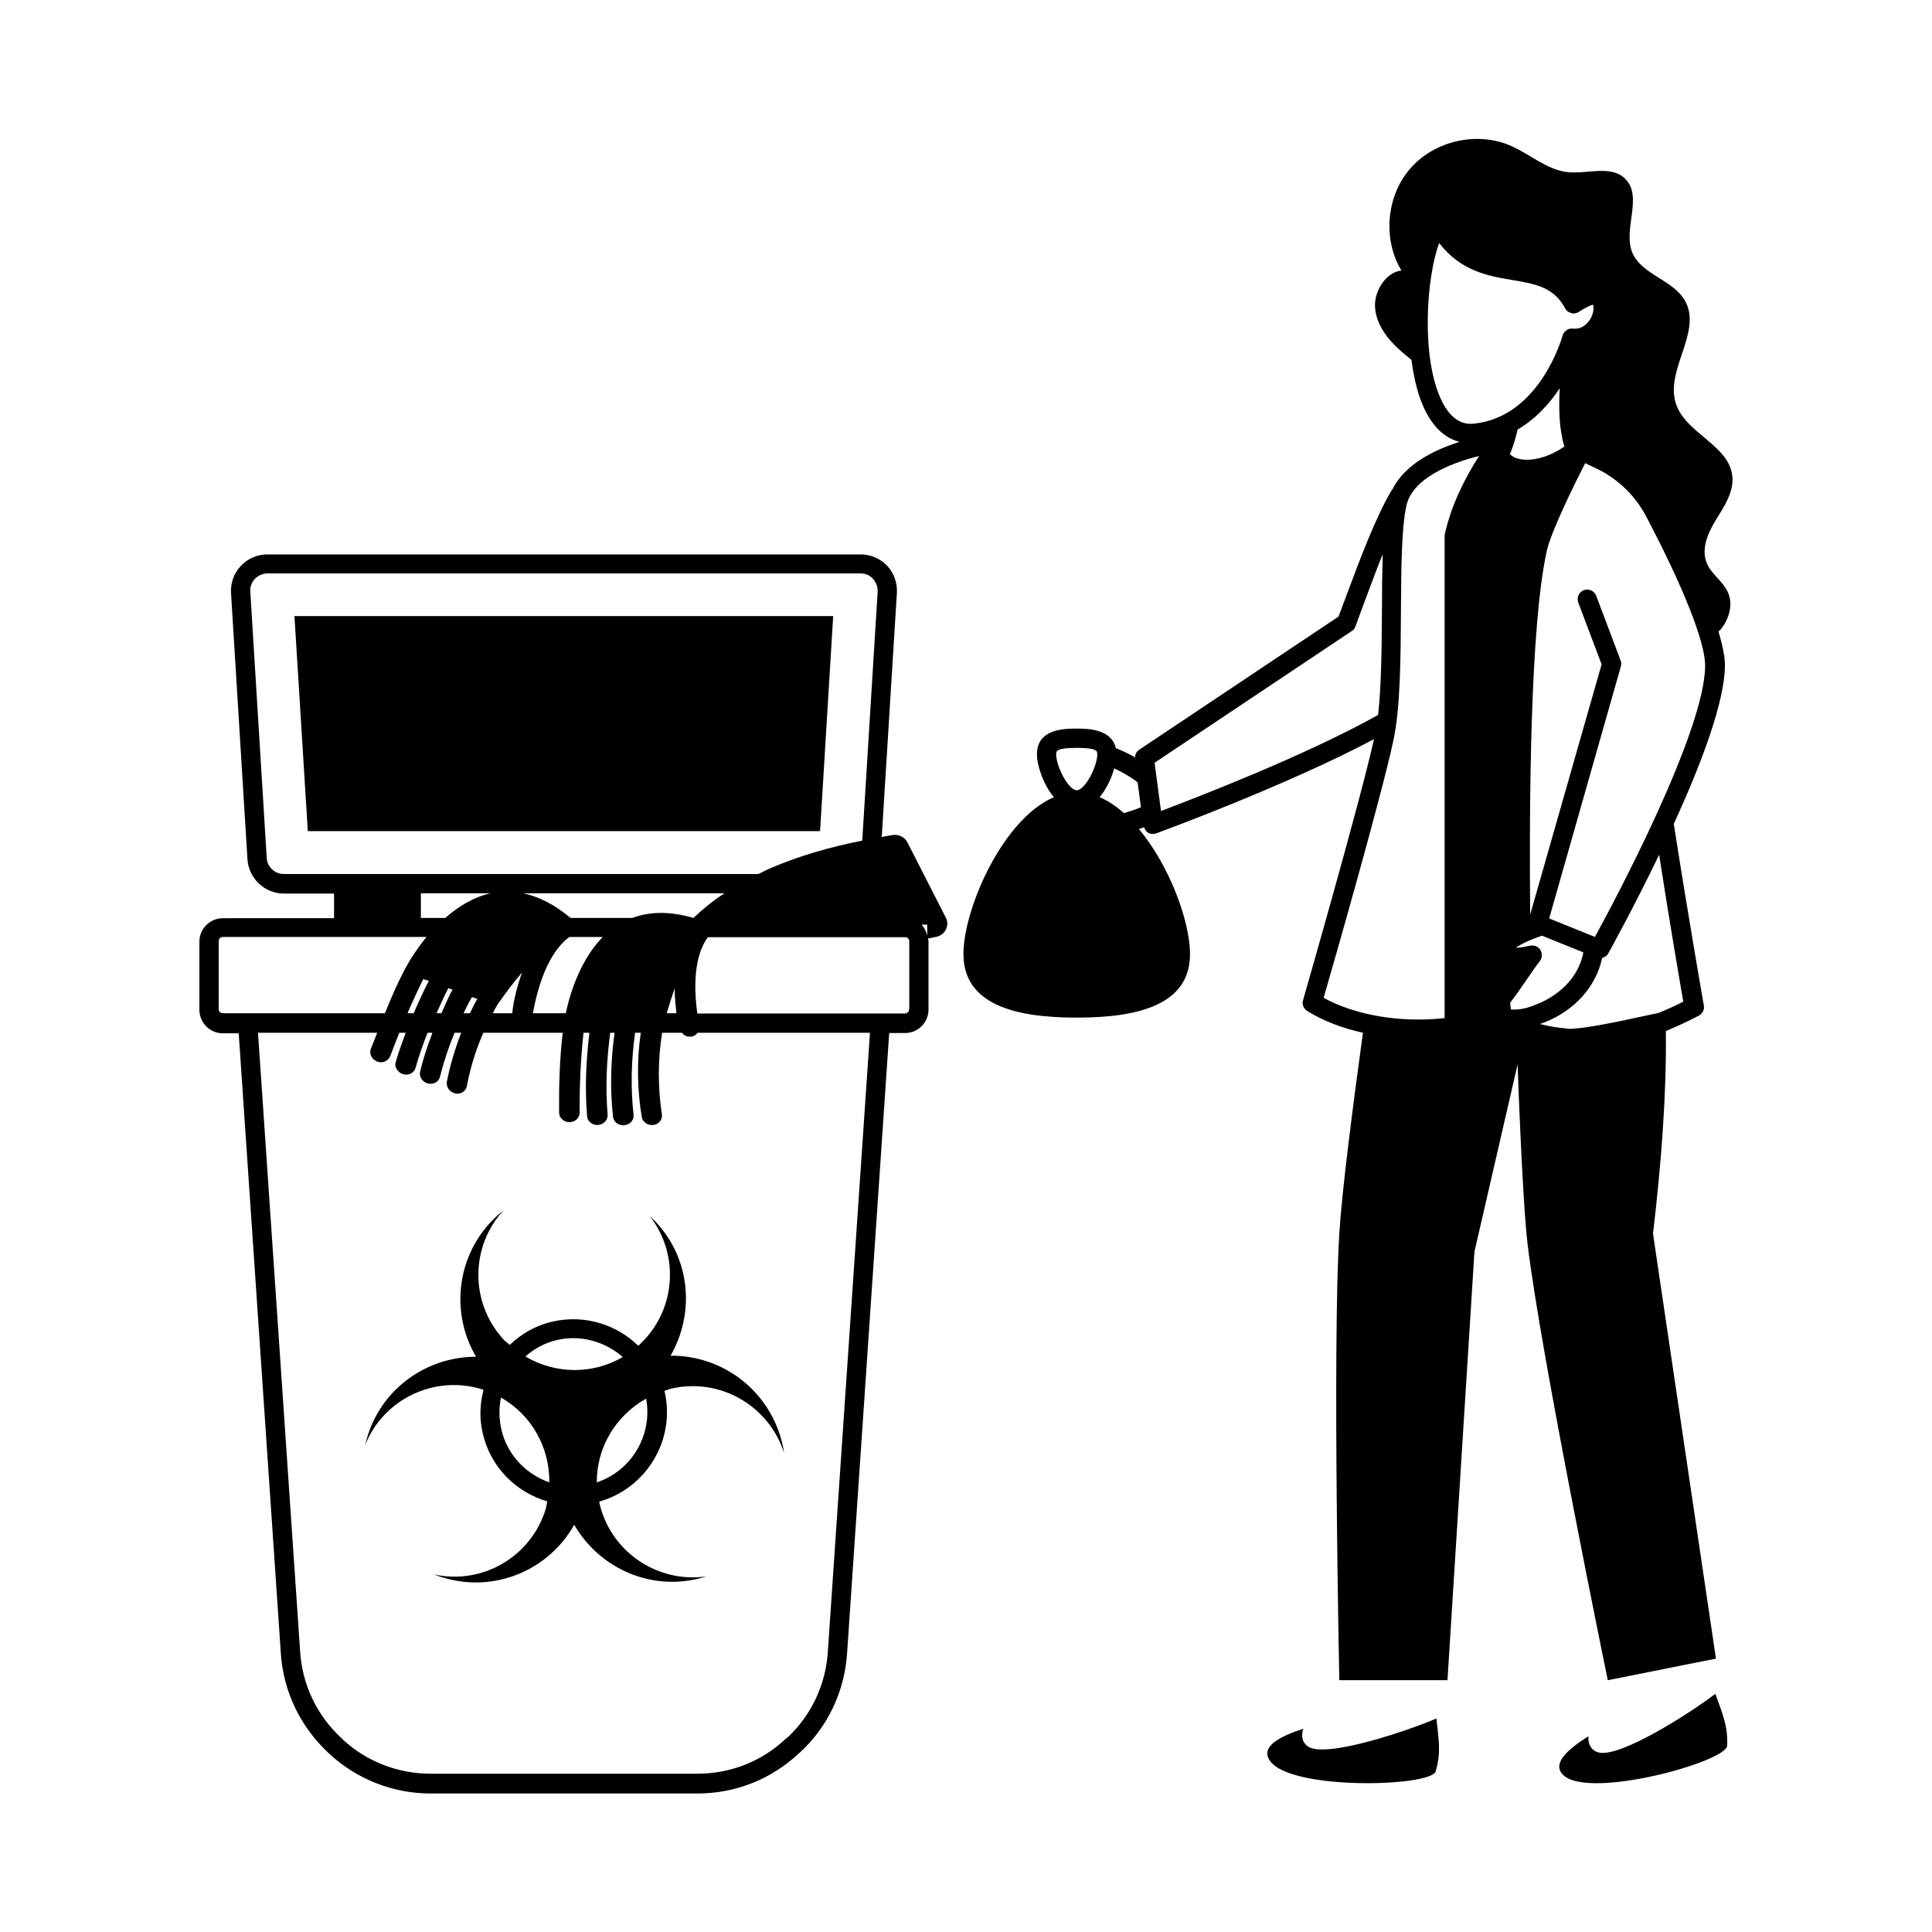 <?xml version="1.0" encoding="UTF-8"?>
<!-- Uploaded to: SVG Find, www.svgrepo.com, Generator: SVG Find Mixer Tools -->
<svg fill="#000000" width="800px" height="800px" version="1.1" viewBox="144 144 512 512" xmlns="http://www.w3.org/2000/svg">
 <g>
  <path d="m361.33 364.25 3.473-56.984h-142.77l3.539 56.984z"/>
  <path d="m384.48 367.25c-0.68-1.363-2.246-2.18-3.812-1.973-1.02 0.137-1.973 0.34-2.996 0.543l4.016-64.746c0.137-2.656-0.816-5.242-2.586-7.148-1.84-1.906-4.356-2.996-7.012-2.996h-157.27c-2.656 0-5.176 1.09-7.012 3.062-1.84 1.906-2.723 4.562-2.586 7.148l4.356 70.602c0.34 5.039 4.562 9.055 9.602 9.055h13.344v6.535l-29.484 0.004c-3.402 0-6.195 2.793-6.195 6.195v18.109c0 3.402 2.793 6.195 6.195 6.195h4.223l11.164 164.35c0.68 10.078 5.106 19.402 12.801 26.551 7.352 6.809 16.953 10.555 26.824 10.555h70.805c10.008 0 19.473-3.746 26.758-10.555 0.137-0.137 0.273-0.203 0.34-0.273 7.422-6.809 11.848-16.203 12.527-26.281l11.164-164.42h4.223c3.402 0 6.195-2.793 6.195-6.195v-18.109c0-0.273-0.137-0.543-0.137-0.75 0.68-0.137 1.363-0.273 2.043-0.41 2.449-0.41 3.812-2.996 2.656-5.176zm-104.64 45.277h-5.242c0.41-0.816 0.816-1.633 1.293-2.383 2.316-3.336 4.492-6.129 6.469-8.441-1.227 3.402-2.18 6.945-2.586 10.555 0 0.133 0.066 0.199 0.066 0.27zm-11.301 0h-1.703c0.68-1.43 1.43-2.926 2.246-4.289l1.43 0.477c-0.746 1.223-1.359 2.516-1.973 3.812zm-7.559 0h-1.293c1.02-2.246 1.973-4.492 3.133-6.672l1.09 0.41c-1.156 2.106-1.977 4.219-2.93 6.262zm-7.352 0h-1.633c1.293-3.062 2.723-6.059 4.152-9.055l1.496 0.477c-1.496 2.859-2.789 5.719-4.016 8.578zm67.062 0c0.68-2.383 1.43-4.699 2.109-6.606 0 2.18 0.203 4.356 0.477 6.606zm-26.758 0h-8.715c2.316-12.594 6.535-17.906 9.668-20.219h8.852c-6.469 6.602-8.988 16.336-9.805 20.219zm33.836-25.262c-6.535-1.906-11.848-1.633-16.203 0h-16.34c-4.426-3.676-8.645-5.719-12.594-6.535h53.375c-2.996 1.906-5.719 4.152-8.238 6.535zm-113.08-15.863-4.359-70.668c-0.066-1.227 0.34-2.449 1.227-3.336 0.887-0.887 2.043-1.43 3.269-1.43h157.27c1.227 0 2.449 0.477 3.269 1.43 0.816 0.953 1.293 2.109 1.227 3.402l-4.086 65.973c-8.512 1.703-16.816 4.016-24.715 7.488-0.953 0.41-1.906 0.953-2.793 1.363h-125.82c-2.383 0-4.356-1.906-4.492-4.223zm40.848 9.328h18.52c-4.699 1.02-8.715 3.609-12.051 6.535h-6.469zm-53.582 30.773v-18.109c0-0.613 0.477-1.09 1.09-1.09h53.992c-2.586 3.133-4.223 5.922-4.766 6.809-2.449 4.289-4.426 8.852-6.262 13.414h-42.891c-0.617 0-1.164-0.477-1.164-1.023zm161.43 170.21c-0.543 8.781-4.426 16.883-10.621 22.672-0.203 0.137-0.41 0.273-0.543 0.41-6.332 5.992-14.637 9.258-23.352 9.258h-70.805c-8.645 0-16.953-3.269-23.148-8.988-0.137-0.137-0.273-0.34-0.477-0.477-6.469-5.992-10.348-14.16-10.895-22.875l-11.168-164.01h31.59c-0.543 1.43-1.156 2.859-1.703 4.289-0.477 1.293 0.273 2.793 1.703 3.336s2.926-0.137 3.473-1.496c0.75-2.043 1.566-4.086 2.383-6.129h1.703c-0.953 2.586-1.906 5.106-2.656 7.762-0.41 1.293 0.477 2.723 1.906 3.199 1.43 0.477 2.926-0.273 3.336-1.633 0.887-3.133 1.973-6.262 3.199-9.328h1.293c-1.293 3.402-2.449 6.809-3.269 10.281-0.273 1.293 0.477 2.586 1.77 3.062l0.203 0.066c1.496 0.41 2.926-0.34 3.269-1.703 1.02-4.016 2.316-7.898 3.879-11.711h1.77c-1.633 4.223-2.926 8.578-3.812 13.004-0.203 1.293 0.68 2.656 2.043 2.996 0.066 0 0.137 0.066 0.137 0.066 1.43 0.34 2.859-0.543 3.133-1.906 0.887-4.902 2.383-9.602 4.356-14.16h21.039c-0.816 7.012-1.02 14.094-0.953 21.172 0 1.363 1.227 2.519 2.723 2.519 1.566 0 2.723-1.156 2.723-2.586-0.066-7.012 0.273-14.094 1.02-21.105h1.566c-0.887 7.352-1.227 14.773-0.613 22.125 0.066 1.363 1.43 2.383 2.859 2.316 1.43-0.066 2.656-1.293 2.586-2.656-0.613-7.215-0.273-14.5 0.68-21.785h1.156c-1.02 7.422-1.227 14.91-0.41 22.262 0.137 1.293 1.293 2.246 2.723 2.246h0.203c1.566-0.137 2.656-1.363 2.519-2.723-0.816-7.285-0.613-14.57 0.41-21.785h1.496c-1.09 7.488-0.953 15.047 0.273 22.332 0.203 1.293 1.566 2.246 2.926 2.109h0.137c1.496-0.203 2.519-1.496 2.246-2.926-1.074-7.078-1.074-14.363 0.082-21.512h5.242c0.477 0.613 1.156 1.02 1.973 1.02h0.613c0.68-0.137 1.227-0.543 1.566-1.02h45.684zm21.512-170.21c0 0.613-0.477 1.09-1.09 1.09h-55.012c-1.566-11.508 0.68-17.359 2.793-20.219h52.289c0.613 0 1.09 0.477 1.09 1.09v18.039zm3.336-22.465h1.496v2.926c-0.27-1.09-0.746-2.109-1.496-2.926z"/>
  <path d="m321.7 503.28c6.398-11.098 5.379-25.461-3.812-35.336l-1.77-1.77c8.102 10.281 7.082 25.191-2.723 34.246-0.066 0.066-0.137 0.137-0.273 0.203-5.785-5.652-14.23-8.305-22.672-6.398-4.492 1.02-8.305 3.269-11.371 6.195-0.477-0.477-1.02-0.816-1.496-1.293-9.121-9.805-8.988-24.781-0.137-34.383-0.68 0.543-1.293 1.09-1.906 1.633-10.484 9.734-12.391 25.258-5.379 37.172-12.801 0-24.715 8.102-28.73 20.969-0.273 0.816-0.477 1.633-0.68 2.449 4.832-12.117 18.312-18.723 31.047-14.773 0.137 0.066 0.203 0.066 0.34 0.137-0.953 3.676-1.156 7.559-0.203 11.508 2.043 8.988 8.781 15.59 17.09 18.043-0.137 0.68-0.203 1.363-0.41 2.043-3.949 12.801-16.953 20.152-29.684 17.293 0.816 0.273 1.566 0.613 2.383 0.816 13.684 4.223 28.117-1.906 34.859-13.957 6.398 11.098 19.402 17.359 32.543 14.367 0.816-0.203 1.633-0.41 2.449-0.68-12.938 1.84-25.395-6.535-28.32-19.473 0-0.137 0-0.273-0.066-0.34 12.527-3.539 20.289-16.34 17.359-29.141 0-0.066-0.066-0.137-0.066-0.203 0.613-0.203 1.227-0.477 1.84-0.613 13.004-2.996 25.938 4.629 29.887 17.09-0.137-0.816-0.273-1.633-0.477-2.519-3.34-14.027-15.801-23.422-29.621-23.285zm-30.09-4.156c6.398-1.496 12.801 0.477 17.43 4.492-7.965 4.699-17.906 4.562-25.805-0.137 2.312-2.039 5.106-3.606 8.375-4.356zm-14.777 23.559c-0.613-2.859-0.613-5.652-0.066-8.305 8.102 4.562 12.938 13.277 12.801 22.469-6.195-2.184-11.234-7.356-12.734-14.164zm25.328 14.16c-0.066-9.258 5.039-17.703 13.07-22.195 1.773 9.668-3.879 19.133-13.07 22.195z"/>
  <path d="m567.34 608.33c-1.906-0.68-2.519-2.383-2.383-4.223-5.582 3.539-10.008 7.422-6.469 10.484 7.352 6.195 43.027-3.746 43.23-7.965 0.203-5.039-1.02-7.898-3.133-13.754-5.852 4.562-25.797 17.496-31.246 15.457z"/>
  <path d="m490.62 606.83c-1.633-1.156-1.84-2.926-1.227-4.699-6.262 2.043-11.574 4.766-8.781 8.578 5.582 7.828 42.621 6.809 43.844 2.723 1.43-4.766 0.887-7.898 0.203-14.023-6.875 2.996-29.207 10.691-34.039 7.422z"/>
  <path d="m596.35 293.31c-1.633-3.812 0.273-8.102 2.449-11.641 2.18-3.539 4.699-7.285 4.289-11.438-0.816-8.305-12.461-11.371-14.977-19.336-2.859-8.852 6.945-18.859 2.519-27.027-3.062-5.719-11.641-7.012-14.094-13.004-2.449-6.262 2.926-14.773-1.84-19.473-3.746-3.746-10.008-1.227-15.25-1.77-5.516-0.613-9.871-4.699-14.977-6.945-8.852-3.949-20.219-1.43-26.621 5.856-6.469 7.285-7.488 18.859-2.449 27.164-4.016 0.41-7.082 5.242-7.012 9.258 0.066 4.086 2.449 7.762 5.309 10.621 1.363 1.363 2.859 2.586 4.356 3.812 0.68 5.176 1.84 9.871 3.676 13.48 2.586 5.176 5.922 7.422 9.055 8.238-6.672 2.109-14.5 5.922-17.77 12.594-0.066 0.066-0.137 0.137-0.203 0.203-4.289 7.215-8.441 18.383-12.461 29.141l-1.629 4.359-52.898 35.336c-0.68 0.477-1.02 1.227-1.02 1.973-1.633-0.953-3.402-1.77-5.106-2.449-1.156-5.106-7.488-5.176-10.348-5.176-3.133 0-10.555 0-10.555 6.809 0 2.859 1.633 7.965 4.492 11.371-13.684 5.856-23.965 29.754-23.965 41.531 0 13.344 13.48 16.883 30.023 16.883s30.023-3.473 30.023-16.883c0-8.512-5.379-23.352-13.547-33.09 0.477-0.137 0.887-0.34 1.363-0.477 0.203 0.543 0.543 1.09 1.02 1.43 0.41 0.273 0.887 0.34 1.293 0.34 0.273 0 0.613-0.066 0.887-0.137 0.34-0.137 34.449-12.594 57.734-24.984-3.609 16.406-18.656 68.629-18.789 69.172-0.34 1.09 0.137 2.246 1.09 2.859 4.152 2.586 9.258 4.562 14.773 5.785-2.656 19.336-5.582 42.008-6.262 53.242-1.84 29.547 0 118.33 0 118.33h28.664l7.148-113.56 11.438-49.633s1.227 35.879 2.656 47.727c3.473 29.141 21.242 115.47 21.242 115.47l28.664-5.719-16.68-112.61c2.246-19.062 3.609-37.242 3.402-53.719 2.859-1.156 5.785-2.519 8.781-4.086 0.953-0.543 1.496-1.633 1.293-2.656-0.066-0.273-4.629-26.621-7.965-48.133 7.082-15.453 13.547-32.34 13.547-42.008 0-2.449-0.68-5.516-1.703-8.988 0.273-0.273 0.543-0.477 0.75-0.75 2.043-2.656 3.133-6.332 1.84-9.395-1.301-3.129-4.434-4.965-5.66-7.894zm-37.785-30.977c-4.699 3.269-9.465 4.016-12.324 3.199-0.953-0.273-1.633-0.68-2.109-1.227 0.887-1.906 1.496-4.152 2.043-6.469 4.902-2.859 8.512-6.945 11.164-10.961-0.27 5.312-0.203 10.625 1.227 15.457zm-14.16 149.17-0.203-1.633c0.066-0.137 0.066-0.203 0.203-0.41 1.227-1.566 2.793-3.812 4.223-5.922 1.293-1.906 2.519-3.676 3.402-4.766 0.68-0.887 0.75-2.043 0.203-2.996-0.543-0.953-1.703-1.363-2.723-1.156-1.566 0.34-2.859 0.543-3.812 0.543 1.156-0.816 3.336-1.973 6.945-3.199l10.961 4.426c-1.703 8.918-9.805 12.801-12.391 13.754-3.203 1.43-5.586 1.496-6.809 1.359zm-18.18-160.95c-5.785-11.438-4.223-33.223-0.816-42.145 5.719 7.488 13.207 8.781 19.402 9.805 6.129 1.02 10.961 1.906 13.957 7.488 0.34 0.68 0.953 1.09 1.703 1.293 0.68 0.203 1.496 0 2.043-0.41 1.363-0.953 3.336-1.84 3.676-1.84 0.34 1.43-0.137 3.269-1.363 4.629-0.613 0.75-1.906 1.973-4.016 1.703-1.227-0.137-2.383 0.68-2.723 1.906-0.066 0.203-5.922 21.445-23.422 23.285-3.473 0.41-6.262-1.496-8.441-5.715zm-90.82 104.71c1.84-2.18 3.133-5.039 3.879-7.625 3.062 1.43 5.445 2.996 6.195 3.746l0.887 6.535c-1.566 0.68-3.133 1.156-4.492 1.566-2.043-1.773-4.156-3.269-6.469-4.223zm-6.059-13.074c5.445 0 5.445 0.887 5.445 1.703 0 3.269-3.269 9.531-5.445 9.531-2.18 0-5.445-6.262-5.445-9.531-0.004-0.816-0.004-1.703 5.445-1.703zm20.629 3.949 52.289-34.926c0.477-0.273 0.816-0.75 0.953-1.227l1.906-5.176c1.703-4.562 3.473-9.395 5.309-13.957-0.137 4.629-0.203 9.734-0.203 14.977-0.066 9.805-0.137 19.812-1.02 27.641-19.062 10.688-48.203 21.922-57.531 25.461zm63.246-5.719c1.906-8.781 1.973-21.922 2.043-34.652 0.066-11.164 0.137-21.648 1.43-27.711 1.566-7.285 11.777-11.371 19.266-13.207-3.812 5.992-7.352 12.938-9.121 20.902v128.06c-11.711 1.293-23.625-0.75-32.066-5.379 2.859-9.805 15.316-53.445 18.449-68.016zm76.867 69.035c-2.246 1.156-4.426 2.109-6.606 2.996-6.535 1.363-13.07 2.926-19.742 3.879-1.156 0.137-2.316 0.273-3.473 0.34-2.793-0.203-5.516-0.613-8.168-1.293 7.352-2.449 14.57-8.512 16.477-17.496 0.613-0.203 1.227-0.543 1.566-1.09 0.543-1.02 6.809-12.254 13.547-26.281 2.516 16.344 5.445 33.434 6.398 38.945zm-23.422-17.156-12.117-4.902 18.996-66.789c0.137-0.543 0.137-1.09-0.066-1.566l-6.469-17.156c-0.477-1.293-1.973-1.973-3.269-1.496-1.293 0.477-1.973 1.973-1.496 3.269l6.195 16.406-18.93 66.312c-0.273-29.617 0-76.797 4.426-96.473 1.156-5.176 7.559-18.109 10.145-23.148 1.156 0.543 2.316 1.09 3.473 1.633 5.516 2.793 9.941 7.148 12.801 12.664 9.805 18.656 15.453 32.953 15.523 39.215 0.066 17.293-23.766 62.09-29.211 72.031z"/>
 </g>
</svg>